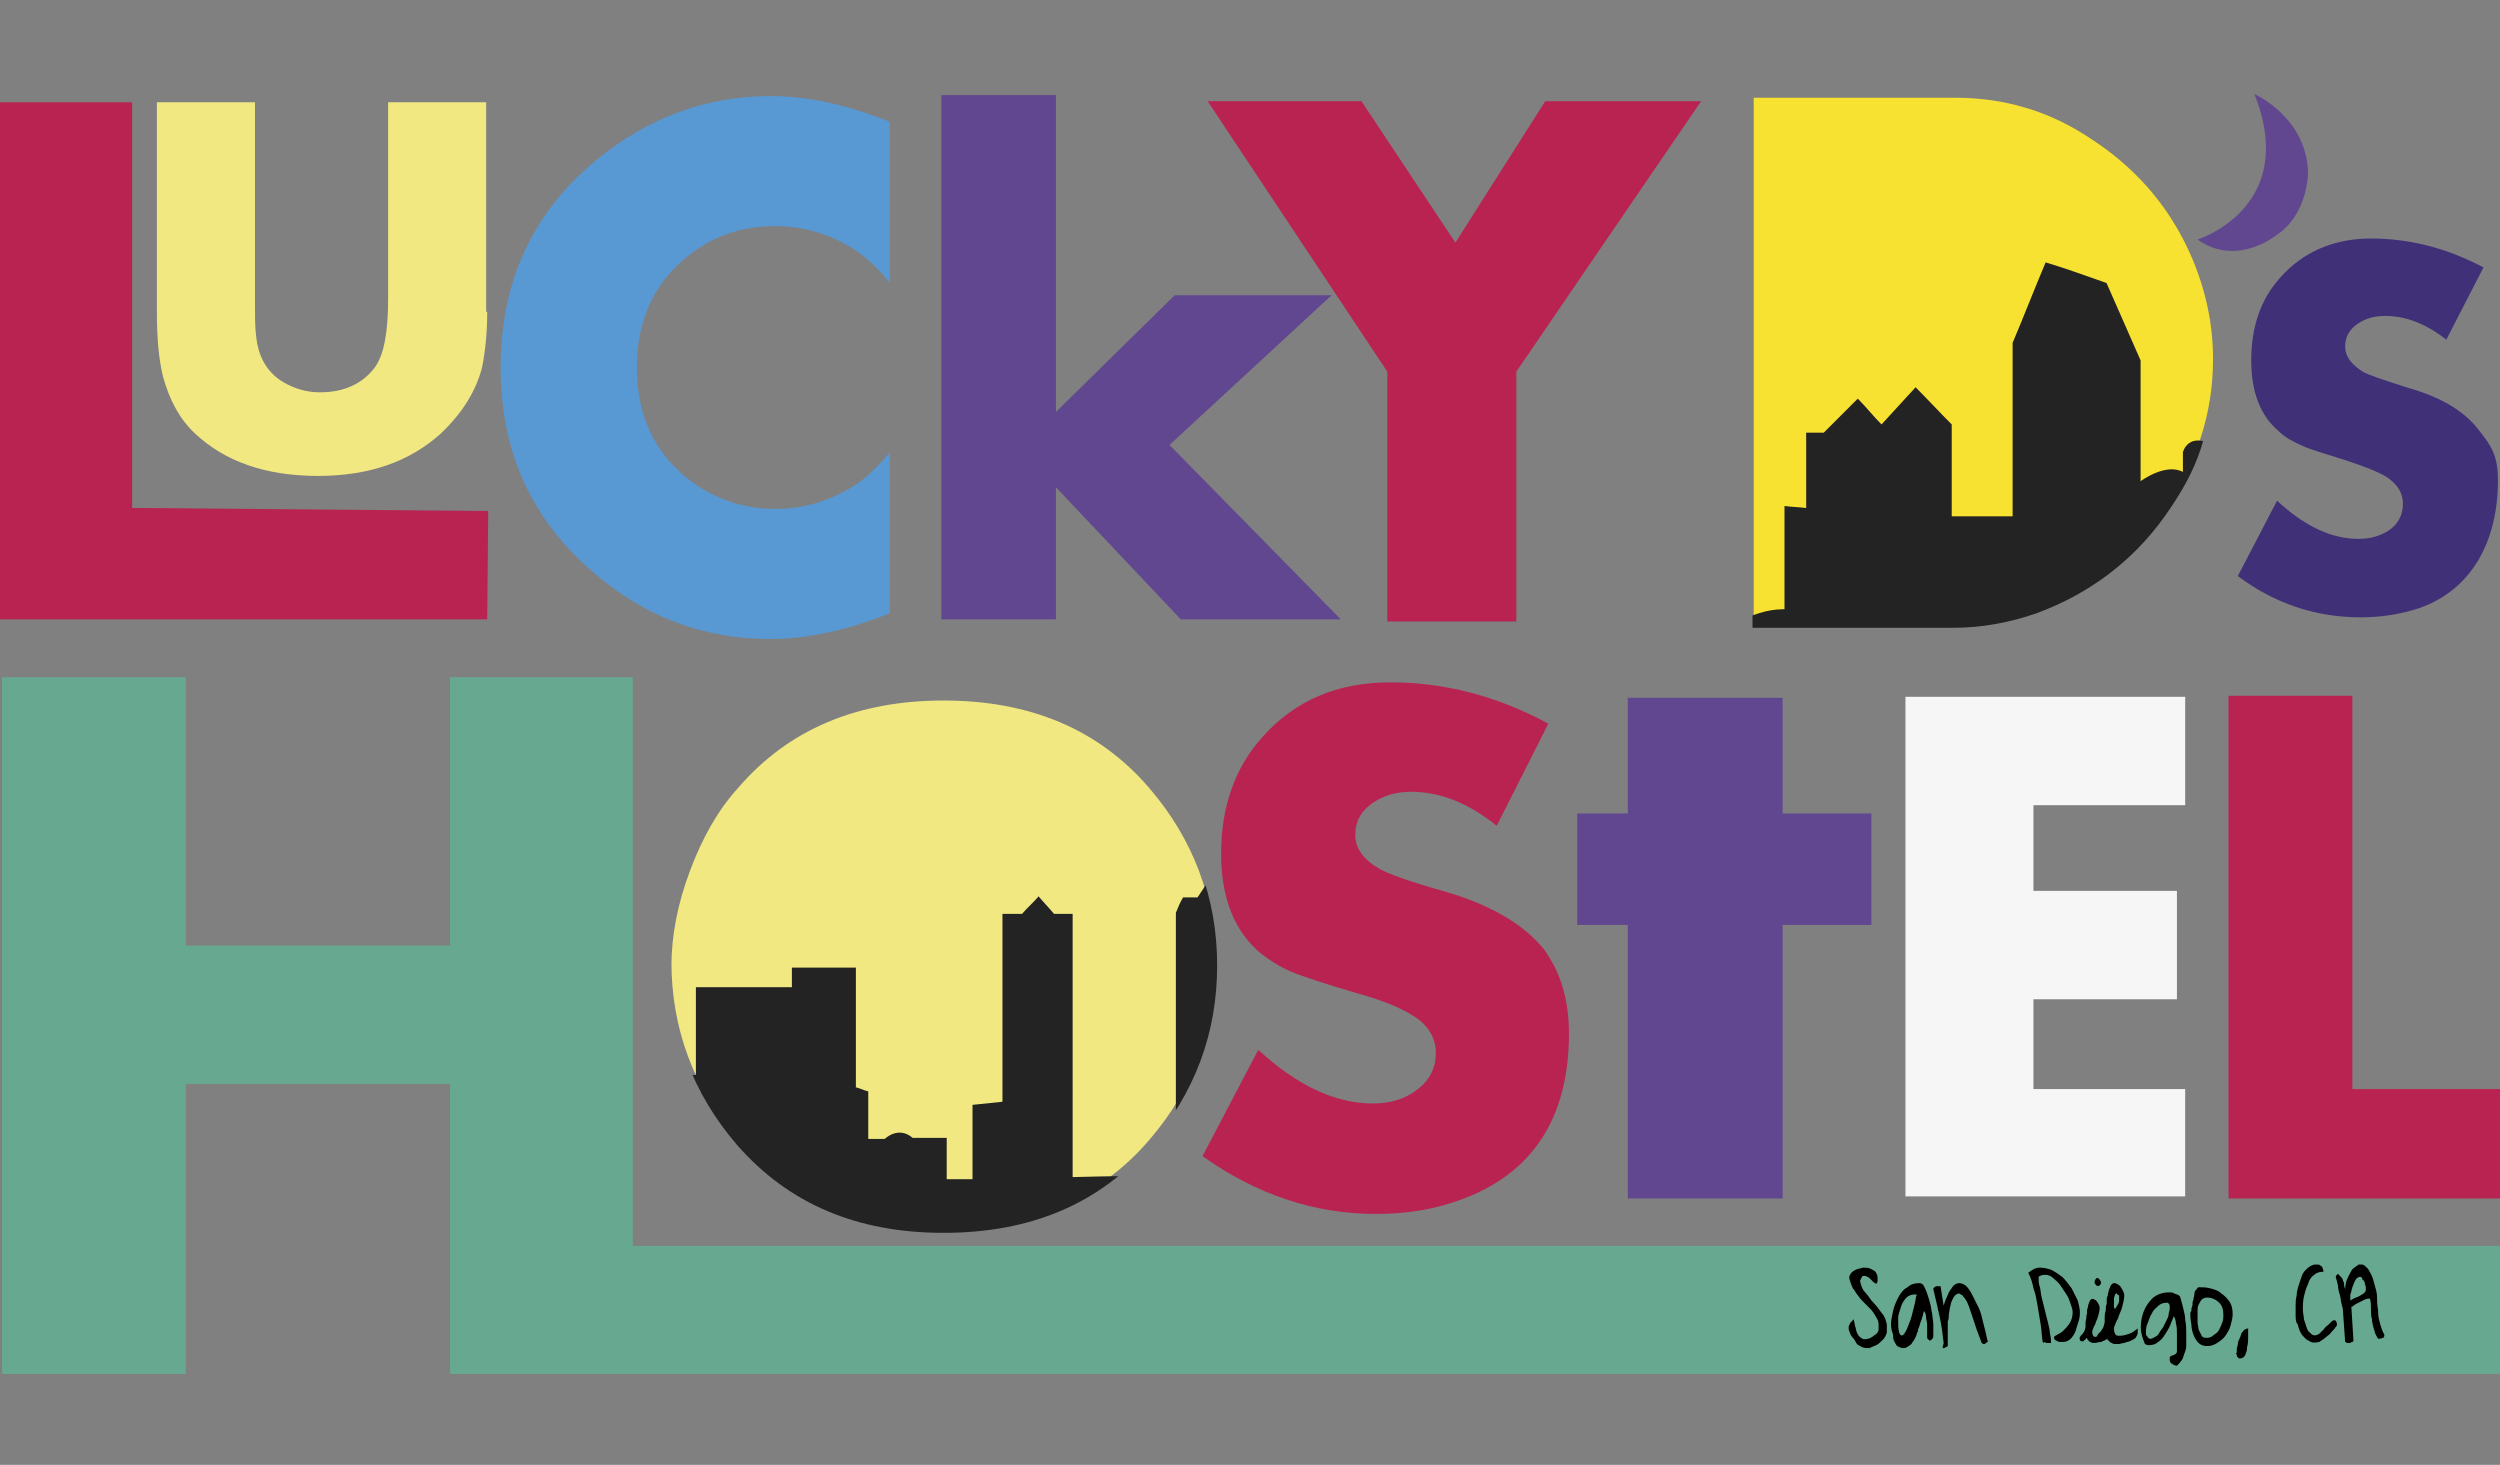 <?xml version="1.0" encoding="utf-8"?>
<!-- Generator: Adobe Illustrator 16.0.0, SVG Export Plug-In . SVG Version: 6.00 Build 0)  -->
<!DOCTYPE svg PUBLIC "-//W3C//DTD SVG 1.1//EN" "http://www.w3.org/Graphics/SVG/1.1/DTD/svg11.dtd">
<svg version="1.1" id="Layer_1" xmlns="http://www.w3.org/2000/svg" xmlns:xlink="http://www.w3.org/1999/xlink" x="0px" y="0px"
	 width="1024px" height="600px" viewBox="0 0 1024 600" enable-background="new 0 0 1024 600" xml:space="preserve">
<rect x="0" y="0" width="1024" height="600" fill="#808080" stroke="none"/>
<path fill="#B92351" d="M199.558,253.705H0V41.886h54.117v166.157l145.863,1.269L199.558,253.705L199.558,253.705z"/>
<path fill="#F1E882" d="M199.558,127.713c0,8.878-0.846,16.489-2.114,22.831c-2.537,9.724-8.033,18.603-16.912,27.059
	c-12.684,11.416-29.172,17.334-50.312,17.334c-21.562,0-38.051-5.919-50.312-17.334c-6.342-5.919-10.57-13.952-13.107-23.253
	c-1.691-6.765-2.537-15.221-2.537-26.636V41.886h40.165v80.753c0,6.342,0,11.416,0.423,14.375
	c0.846,10.147,5.497,17.334,14.375,21.14c3.805,1.691,7.61,2.537,11.838,2.537c9.724,0,17.334-3.382,22.408-10.147
	c3.805-5.074,5.496-14.375,5.496-28.327v-80.33h40.166v85.827L199.558,127.713L199.558,127.713z"/>
<path fill="#5898D3" d="M364.446,251.167c-17.757,7.188-34.246,10.57-49.043,10.57c-26.213,0-49.89-8.456-70.606-25.79
	c-26.636-21.985-39.742-50.312-39.742-85.404s13.106-63.841,39.742-85.404c20.717-16.912,44.393-25.791,71.029-25.791
	c14.375,0,30.863,3.382,48.621,10.57v65.956c-5.073-6.342-10.147-10.993-15.643-14.375c-9.724-5.919-20.294-8.878-31.287-8.878
	c-13.952,0-26.213,4.228-36.783,13.106c-13.106,10.993-19.871,25.79-19.871,44.816c0,19.025,6.765,33.823,19.871,44.816
	c10.57,8.456,22.831,13.106,36.783,13.106c10.993,0,21.562-2.959,31.287-8.879c5.073-2.959,10.57-8.033,15.643-14.375v65.956
	H364.446L364.446,251.167z"/>
<path fill="#F6F6F6" d="M895.049,490.045H780.473V285.414h114.576v44.393H832.9V364.9h58.768v44.393H832.9v36.783h62.148V490.045z"
	/>
<path fill="#B92351" d="M1024,490.891H912.806V284.991h50.735v161.083H1024V490.891L1024,490.891z M642.643,423.244
	c0,35.091-15.221,57.922-45.236,68.491c-10.57,3.806-21.985,5.497-33.824,5.497c-25.367,0-49.043-8.033-71.028-23.679l22.831-43.548
	c16.065,14.798,31.709,21.985,46.932,21.985c6.765,0,12.684-1.69,17.334-5.073c5.494-3.805,8.455-8.879,8.455-15.644
	c0-5.92-2.961-11.415-9.303-15.222c-4.648-2.96-12.261-6.343-23.253-9.302c-13.104-3.806-21.562-6.765-24.944-8.033
	c-5.495-2.113-10.146-5.072-13.951-8.032c-10.992-8.879-16.488-22.83-16.488-41.012c0-19.023,5.496-35.092,16.911-47.775
	c13.104-14.795,30.439-22.406,52.427-22.406c21.984,0,43.547,5.497,64.688,16.912l-21.142,41.855
	c-11.415-9.302-23.253-13.952-35.092-13.952c-5.496,0-10.569,1.271-15.22,4.229c-5.074,3.383-7.61,7.609-7.61,13.528
	c0,5.497,3.382,10.146,10.146,13.951c2.96,1.691,11.838,5.074,27.059,9.304c18.604,5.495,32.133,13.527,40.165,23.677
	C639.26,398.299,642.643,409.714,642.643,423.244L642.643,423.244z"/>
<path fill="#61478F" d="M900.122,98.117c0,0,41.856-13.106,23.254-59.613c0,0,21.985,9.724,21.985,32.978
	c0,0-0.424,16.912-13.107,24.945C932.254,96.426,916.188,109.533,900.122,98.117L900.122,98.117z M549.206,253.705h-65.533
	l-51.157-54.118v54.118h-46.93V38.927h46.93v129.797l48.621-47.775H545.4l-66.378,61.305"/>
<path fill="#B92351" d="M696.76,41.463l-75.68,110.771V254.55h-52.849V152.234L494.666,41.463h62.995l38.475,57.922l36.782-57.922
	H696.76z"/>
<path fill="#61478F" d="M766.521,378.851h-36.36v112.04h-63.419v-112.04h-20.717v-45.659h20.717v-47.354h63.419v47.354h36.36
	V378.851z"/>
<path fill="#67A990" d="M230.844,510.339H1024v52.426H230.844V510.339z"/>
<path fill="#67A990" d="M259.171,562.765h-74.834V443.96H76.103v118.805H0.846V277.381h75.257v109.926h108.234V277.381h74.834
	V562.765L259.171,562.765z"/>
<path d="M757.219,544.585v-0.846c0-0.423,0-0.848,0.423-1.271c0-0.423,0.423-0.846,0.848-1.269l0.846-0.847
	c0,0.847,0.423,1.69,0.423,2.536c0.423,0.848,0.423,2.114,0.846,2.96c0.425,0.847,0.848,1.69,1.69,2.113
	c0.423,0.423,1.269,0.846,2.537,0.423c0.846,0,1.269-0.423,2.114-0.846c0.423-0.423,1.269-0.846,1.688-1.269
	c0.423-0.424,0.847-1.27,0.847-1.69v-2.114c0-1.269-0.424-2.113-1.27-3.383c-0.422-0.845-1.268-2.113-2.113-2.959l-2.537-2.537
	c-0.846-0.846-1.689-1.688-2.535-2.959c-0.847-0.846-1.27-2.114-2.113-2.96c-0.423-0.846-0.846-2.114-1.27-3.382
	c-0.424-1.271,0-2.114,0.424-2.537c0.423-0.846,1.269-1.269,2.112-1.691c0.847-0.423,1.69-0.423,2.959-0.846
	c0.848,0,2.114,0,2.96,0.423c0.848,0.423,1.69,0.848,2.113,1.271c0.423,0.846,0.846,1.269,0.846,2.537v1.269
	c0,0.423,0,0.423-0.423,0.845v0.423c-0.423-0.423-0.846-0.423-1.269-0.845l-1.27-1.269c-0.423-0.423-0.846-0.848-1.269-0.848
	c-0.423-0.423-0.846-0.423-1.27-0.423s-0.847,0-0.847,0.423c-0.423,0.425-0.423,0.848-0.846,1.691
	c0.423,1.69,0.846,3.382,2.114,4.65c1.268,1.268,2.112,2.96,3.382,4.228c1.269,1.271,2.537,2.96,3.383,4.229
	c1.27,1.269,1.691,2.959,2.114,4.648v3.383c-0.423,1.27-0.848,2.113-1.691,2.959c-0.845,0.848-1.689,1.691-2.537,2.114
	c-0.846,0.423-2.111,0.847-2.959,1.271c-1.269,0-2.112,0-2.96-0.423c-0.846-0.425-1.689-0.848-2.111-1.271
	c-0.424-0.846-0.848-1.269-1.271-2.114C757.642,546.698,757.642,545.431,757.219,544.585L757.219,544.585z M774.554,542.471
	c0-1.689,0.423-3.383,0.847-5.496c0.423-2.112,1.269-3.806,2.112-5.494c0.848-1.691,2.114-3.385,3.808-4.229
	c1.268-1.269,2.959-1.69,5.071-1.69c0.425,0,1.271,0.424,1.69,1.27c0.423,0.846,0.846,1.691,1.269,2.96
	c0.425,1.269,0.848,2.536,1.271,4.229c0.423,1.27,0.423,2.961,0.846,4.229c0,1.269,0.423,2.959,0.423,4.229v5.072
	c0,0.423-0.423,0.848-0.846,1.271s-0.846,0.423-0.846,0c-0.423,0-0.848-0.423-0.848-1.271v-2.111v-2.961
	c0-0.847-0.423-2.113-0.423-2.96c0-0.846-0.423-2.112-0.845-2.535c0,0.423-0.423,0.846-0.423,1.689
	c-0.423,0.846-0.423,1.69-0.846,2.536c-0.425,0.846-0.425,1.691-0.848,2.537s-0.423,1.269-0.423,1.69
	c-0.423,0.424-0.423,1.269-0.846,2.112c-0.423,0.845-0.846,1.691-1.271,2.114c-0.423,0.846-0.846,1.269-1.689,1.69
	c-0.422,0.424-1.27,0.847-2.113,0.847s-1.689-0.423-2.537-0.847c-0.423-0.424-0.846-1.27-1.269-2.113
	c-0.423-0.846-0.423-1.691-0.423-2.537C774.553,544.162,774.553,543.316,774.554,542.471L774.554,542.471z M777.513,542.471
	c0,2.537,0.423,3.807,0.848,4.229c0.423,0.423,0.846,0.423,1.269,0s1.27-1.69,1.691-2.959c0.422-1.271,1.268-2.96,1.688-4.65
	l1.271-5.074c0.423-1.688,0.423-2.959,0.846-3.805h-0.846c-1.271,0-2.537,0.423-3.383,1.271c-0.847,0.846-1.69,2.111-2.113,3.382
	c-0.423,1.269-0.848,2.537-1.271,4.229V542.471L777.513,542.471z M796.115,550.081c-0.423-3.806-0.847-7.188-1.69-10.992
	c-0.846-3.806-1.689-7.61-2.537-10.993c0-0.423,0-0.423,0.423-0.846c0.425,0,0.425-0.423,0.848-0.423h1.689l1.27,8.033
	c0-0.423,0.423-1.271,0.846-2.536c0.423-0.846,0.846-2.114,1.27-2.96c0.424-0.848,1.27-1.691,1.69-2.537
	c0.846-0.845,1.691-1.27,2.536-1.27c0.846,0,2.114,0.425,2.96,1.27c0.846,0.846,1.691,2.114,2.537,3.806l2.536,5.073
	c0.846,1.691,1.269,3.806,1.689,5.496l1.271,5.074c0.423,1.688,0.423,2.536,0.846,3.382c-0.423,0-0.846,0.423-0.846,0.423
	c-0.423,0.423-0.423,0.423-0.847,0.423s-0.424,0-0.847-0.423s-0.423-1.269-0.846-2.114c-0.423-1.269-0.847-2.113-1.271-3.382
	l-1.268-3.806l-1.27-3.807c-0.424-1.269-0.847-2.537-1.27-3.383s-0.846-1.689-1.691-2.536c-0.423-0.846-1.269-0.846-1.688-1.269
	c-0.423,0-1.271,0.423-1.691,0.846s-0.846,1.271-1.269,2.113c-0.423,0.846-0.423,1.689-0.846,2.96c0,0.846-0.424,2.114-0.424,2.96
	c0,0.845,0,1.689-0.424,2.536v10.146c0,0-0.423,0.423-0.846,0.423c-0.423,0.425-0.846,0.425-0.846,0.425s-0.422,0-0.422-0.425
	C796.115,550.504,796.115,550.081,796.115,550.081L796.115,550.081z M836.703,549.658c-0.422-2.114-0.422-4.65-0.845-7.188
	l-1.271-7.608c-0.423-2.536-0.846-5.073-1.689-7.188c-0.425-2.536-1.271-4.648-2.114-6.342c1.689-1.269,2.96-2.114,4.65-2.114
	c1.689,0,3.383,0.423,4.649,0.848c1.691,0.846,2.96,1.689,4.65,2.96c1.269,1.269,2.537,2.959,3.806,4.648l2.536,5.073
	c0.423,1.691,0.846,3.383,0.846,4.651c0,0.846,0,2.111-0.423,3.382c-0.423,1.269-0.845,2.96-1.269,4.229
	c-0.422,1.27-1.27,2.536-2.113,3.382c-0.845,0.848-2.114,1.271-2.96,1.271h-1.27c-0.423,0-0.846,0-1.269-0.423
	c-0.423,0-0.846-0.423-0.846-0.423c-0.423-0.423-0.423-0.423-0.423-1.271c0,0,0.423-0.423,1.269-0.846s1.69-0.845,2.536-1.69
	c0.846-0.845,1.69-1.689,2.537-2.96c0.846-1.269,1.269-2.959,1.269-4.648c0-0.848-0.423-2.114-0.846-3.384s-0.846-2.535-1.691-3.806
	l-2.536-3.806c-0.846-1.27-2.112-2.113-2.959-2.959c-0.847-0.848-2.113-1.271-2.96-1.271c-0.846,0-2.112,0-2.959,0.848
	c0,1.269,0,2.536,0.424,3.805c0.423,1.269,0.423,2.96,0.846,4.651l1.268,5.071l1.271,5.073c0.423,1.691,0.846,3.383,0.846,4.65
	c0.423,1.689,0.423,2.537,0.423,3.806h-1.689c-0.422,0-0.422,0-0.847-0.423C837.127,550.081,836.704,550.081,836.703,549.658
	L836.703,549.658z M858.688,547.544c0.425-0.423,0.425-0.846,0.848-1.269l0.846-0.847c0.423-0.423,0.423-0.846,0.846-1.269
	c0.425-0.423,0.425-1.27,0.848-2.537v-1.69c0-0.847,0-2.112,0.423-2.959c0-1.27,0-2.113,0.423-2.961v-1.688
	c0-0.423,0-0.846,0.423-1.691c0-0.846,0.423-1.689,0.423-2.112c0.423-0.848,0.423-1.271,0.847-2.114
	c0.423-0.423,0.846-0.848,1.269-0.848s0.846,0,1.269,0.425c0.425,0,0.848,0.423,1.271,0.846c0.846,1.269,1.689,2.537,1.689,3.806
	c0,1.271-0.423,2.959-0.846,4.65s-1.269,2.96-1.689,4.65c-0.848,1.269-1.271,2.96-1.691,3.806c0,0.846,0,1.691,0.423,2.536
	c0.423,0.846,0.847,0.846,2.114,0.846s2.537-0.423,3.805-0.846c1.271-0.422,2.114-1.27,3.383-2.113v1.691
	c0,0.845-0.423,1.268-0.846,2.111c-0.423,0.425-1.269,0.848-2.114,1.271c-0.845,0.423-1.688,0.423-2.536,0.846
	c-0.846,0-1.689,0.423-2.112,0.423h-1.691c-0.423,0-0.846,0-1.268-0.423c-0.425,0-0.847-0.423-1.271-0.846
	c-0.423-0.423-0.846-0.846-0.846-1.691l-0.846,0.848c0,0.423-0.424,0.423-0.424,0.423l-0.424,0.423c0,0-0.423,0.423-0.846,0.423
	s-0.846,0-1.269-0.423C858.688,548.39,858.688,548.39,858.688,547.544L858.688,547.544z M867.145,529.787
	c-0.423,0-0.423,0-0.846,0.423c0,0.423-0.423,1.269-0.423,1.691v3.382c0,0.423,0,0.423,0.423,0.846c0,0,0.423-0.423,0.846-1.269
	c0.425-0.848,0.848-1.271,0.848-2.114v-2.113C867.145,530.21,867.145,530.21,867.145,529.787z M888.707,556.423
	c0-0.423,0-0.846,0.423-0.846c0.423-0.423,0.423-0.423,0.846-0.423c0.425,0,0.848-0.423,0.848-0.423
	c0.423,0,0.423-0.425,0.845-0.848v-3.382v-4.229c0-1.27,0-2.959-0.423-4.229c0-1.269-0.423-2.114-0.845-2.959
	c-0.425,1.269-1.271,2.959-1.691,4.229c-0.846,1.689-1.691,2.959-2.537,4.228c-0.846,1.271-2.113,2.114-3.382,2.96
	c-1.271,0.423-2.96,0.846-4.229,0c-0.846-2.114-1.688-4.229-1.688-6.765c0-2.537,0.422-4.65,1.268-6.767
	c0.848-2.113,2.114-3.806,3.808-5.496c1.689-1.269,3.805-2.112,6.342-2.112h0.846c0.423,0,0.848,0,1.271,0.423
	c0.423,0,0.845,0.423,1.268,0.423s0.846,0.423,1.27,0.846c0.424,1.271,0.847,2.959,1.27,4.65s0.846,3.383,0.846,5.073
	c0.423,1.689,0.423,3.806,0.423,5.496v5.072c0,1.69-0.846,2.959-1.269,4.65c-0.423,1.269-1.69,2.537-2.537,3.383
	c-0.845,0-1.688-0.423-2.112-0.846C888.707,558.114,888.707,557.269,888.707,556.423z M878.982,545.008v1.27
	c0,0.423,0,0.846,0.423,0.846c0,0.423,0.423,0.423,0.423,0.846c0.423,0,0.423,0.423,0.846,0.423c0.846,0,1.271-0.423,2.114-0.846
	s1.269-0.846,1.688-1.688c0.425-0.848,1.271-1.691,1.691-2.537l1.269-2.537c0.425-0.848,0.848-1.69,0.848-2.536
	s0.423-1.271,0.423-2.114v-0.423v-0.846c0-0.423,0-0.423-0.423-0.848c0-0.423-0.423-0.423-0.848-0.423
	c-1.269,0-2.535,0.423-3.382,1.271c-0.846,0.846-2.113,1.689-2.537,2.96c-0.846,1.269-1.269,2.536-1.689,3.805
	C879.405,542.471,878.982,543.739,878.982,545.008L878.982,545.008z M897.163,538.243c0-0.423,0-0.847,0.423-1.271
	c0-0.846,0-1.269,0.423-2.112c0-0.848,0-1.691,0.423-2.536c0-0.848,0.422-1.691,0.422-2.537s0.425-1.271,0.848-1.691
	s0.423-0.846,0.846-0.846c1.691,0,2.96,0,4.651,0.423c1.688,0.423,3.382,0.846,4.648,2.114c1.271,0.846,2.536,2.114,3.382,3.382
	c0.848,1.269,1.271,2.96,1.271,5.074c0,1.688-0.423,2.959-0.846,4.648c-0.425,1.691-1.271,2.961-2.113,4.229
	c-0.846,1.269-2.114,2.114-3.383,2.96c-1.271,0.846-2.536,1.269-4.229,1.269c-1.269,0-2.537-0.423-3.383-1.269
	s-1.691-2.114-2.113-3.383c-0.423-1.27-0.846-2.536-0.846-4.229C897.163,540.356,897.163,539.088,897.163,538.243L897.163,538.243z
	 M900.122,539.511v2.114c0,0.846,0.423,2.114,0.423,2.96l1.271,2.536c0.423,0.846,1.269,0.846,2.112,0.846
	c1.27,0,2.113-0.423,2.959-1.269c0.848-0.423,1.691-1.27,2.114-2.113s0.846-1.689,1.269-2.96c0.425-0.846,0.425-2.114,0.425-2.959
	c0-2.114-0.425-3.806-1.691-5.074c-1.269-1.268-2.96-2.111-5.073-2.111c-0.846,0-1.689,0.423-2.113,0.846
	c-0.424,0.422-0.847,1.268-1.27,2.113c-0.423,0.845-0.423,1.689-0.423,2.535L900.122,539.511L900.122,539.511z M916.188,553.886
	v-1.269c0-0.845,0.425-1.27,0.425-2.113s0.423-1.689,0.846-2.537c0.423-0.846,0.423-1.689,0.846-2.111
	c0.423-0.425,0.847-1.271,1.27-1.271c0.423-0.423,0.846-0.423,1.269-0.423v3.382c0,1.271,0,2.537-0.423,4.229
	c0,1.268-0.423,2.535-0.846,3.382c-0.423,0.846-1.27,1.269-2.113,1.269c-0.423,0-0.423,0-0.846-0.423c0,0-0.423-0.423-0.423-0.846
	s0-0.423-0.424-0.847C916.188,554.309,916.188,553.886,916.188,553.886L916.188,553.886z M940.287,538.666v-3.806
	c0-1.271,0-2.536,0.423-4.229c0-1.269,0.423-2.96,0.846-4.229l1.271-3.807c0.423-1.269,1.269-2.112,2.113-2.96
	c0.846-0.845,1.689-1.268,2.959-1.688h1.27c0.423,0,0.846,0,1.27,0.423c0.424,0.422,0.847,0.422,0.847,0.845
	s0.423,0.846,0.423,1.691c-1.691,0-2.96,0.423-3.807,1.269c-1.27,0.846-2.113,2.114-2.535,3.805
	c-0.848,1.691-1.271,3.384-1.691,5.074c-0.423,2.113-0.423,3.805-0.423,5.496c0,1.269,0.423,2.536,0.423,3.805l1.271,3.808
	c0.422,1.269,1.269,1.689,2.111,2.535c0.848,0.424,1.691,0.424,2.96-0.424l1.691-1.688c0.423-0.423,0.846-1.271,1.689-1.691
	l1.27-1.269c0.423-0.423,0.846-0.847,1.27-0.847c0.422,0,0.847,0,0.847,0.424c0.423,0.423,0.423,0.846,0.423,1.689
	c-0.423,0.423-0.848,1.271-1.691,2.114s-1.269,1.689-2.112,2.113c-0.847,0.846-1.69,1.269-2.113,1.689
	c-0.847,0.423-1.271,0.847-1.271,0.847c-1.689,0.424-2.96,0.424-4.229-0.424c-1.27-0.423-2.113-1.689-2.959-2.536
	c-0.847-1.269-1.27-2.535-1.691-4.229C940.287,541.625,940.287,539.934,940.287,538.666L940.287,538.666z M959.736,537.82
	c0-0.423,0-1.691-0.424-2.96c-0.424-1.271-0.424-2.536-0.847-4.229c-0.423-1.269-0.846-2.96-0.846-4.229
	c-0.423-1.27-0.423-2.113-0.847-2.959V522.6l0.847-0.846l1.269,1.271c0.424,0.423,0.848,1.269,0.848,1.689
	c0.422,0.423,0.422,1.27,0.422,1.69c0,0.846,0.423,1.269,0.423,1.689c0-2.536,0.846-4.648,2.114-6.765
	c0.423-0.846,0.846-1.691,1.689-2.113c0.423-0.423,1.271-0.846,1.691-1.269h1.688c0.848,0.423,1.271,0.846,2.114,1.688
	c0.846,1.271,1.691,2.96,2.114,4.229c0.423,1.689,0.845,2.959,1.269,4.648c0.422,1.691,0.422,2.96,0.422,4.65
	c0,1.691,0.424,2.96,0.424,4.651c0,1.689,0.424,2.959,0.847,4.648c0.423,1.271,0.846,2.96,1.69,4.229c0,0.423,0,0.846-0.424,1.269
	c-0.423,0-0.846,0.423-2.113,0.423c-0.846-1.269-1.27-2.111-1.689-3.805c-0.423-1.27-0.846-2.96-0.846-4.229
	c-0.424-1.268-0.424-2.959-0.424-4.228c0-1.27,0-2.96-0.424-4.229c-0.423,0-1.269,0-2.112,0.424l-2.536,1.268
	c-0.848,0.423-1.691,0.846-2.114,1.269c-0.423,0.425-0.846,0.425-0.846,0.425l0.846,13.527c0,0.423,0,0.848-0.423,0.848
	s-0.846,0.423-0.846,0.423h-1.271c-0.423,0-0.423-0.423-0.846-0.423L959.736,537.82L959.736,537.82z M966.5,523.021
	c-0.422,0-1.268,0.424-1.689,1.27c-0.423,0.846-0.847,1.689-1.27,2.959c-0.423,1.269-0.423,2.114-0.846,2.96v2.536
	c0.423-0.422,0.846-0.422,1.269-0.845c0.847-0.423,1.269-0.423,2.114-0.848c0.845-0.423,1.268-0.846,2.113-1.269
	c0.423-0.423,0.846-0.846,0.846-1.271v-1.269c0-0.423-0.423-1.269-0.423-1.691c0-0.422-0.423-1.268-0.848-1.268
	C967.346,523.021,967.346,523.021,966.5,523.021L966.5,523.021z"/>
<g>
	<g>
		<g>
			<defs>
				<path id="SVGID_1_" d="M498.009,393.803c0,27.771-9.257,52.174-27.347,73.212c-20.619,23.983-48.808,35.765-84.153,35.765
					c-35.344,0-63.113-11.781-84.151-35.765c-18.093-21.038-27.349-45.441-27.349-73.212c0-12.623,2.524-25.666,7.574-39.128
					c5.048-13.465,11.36-24.826,19.775-34.082c20.617-23.984,48.807-35.765,84.151-35.765s63.534,11.781,84.153,35.765
					C488.752,341.629,498.009,366.032,498.009,393.803z"/>
			</defs>
			<clipPath id="SVGID_2_">
				<use xlink:href="#SVGID_1_"  overflow="visible"/>
			</clipPath>
			<path clip-path="url(#SVGID_2_)" fill="#F1E882" d="M498.009,395.907c0,27.77-9.257,52.173-27.347,73.211
				c-20.619,23.983-48.808,35.765-84.153,35.765c-35.344,0-63.113-11.781-84.151-35.765c-18.093-21.04-27.349-45.441-27.349-73.211
				c0-12.624,2.524-25.667,7.574-39.132c5.048-13.462,11.36-24.822,19.775-34.081c20.617-23.983,48.807-35.764,84.151-35.764
				s63.534,11.781,84.153,35.764C488.752,343.732,498.009,368.137,498.009,395.907z"/>
		</g>
	</g>
</g>
<g>
	<path fill="#403078" d="M1023.154,196.627c0,24.945-10.569,44.816-32.133,52.426c-7.609,2.537-15.645,3.805-24.101,3.805
		c-18.18,0-35.091-5.497-50.312-16.912l16.064-30.864c11.415,10.57,22.407,15.643,33.4,15.643c5.072,0,8.878-1.268,12.261-3.382
		c3.805-2.537,5.919-6.342,5.919-10.993c0-4.228-2.114-8.033-6.765-10.992c-3.384-2.114-8.879-4.228-16.489-6.765
		c-9.301-2.959-15.221-4.651-17.757-5.919c-3.806-1.691-7.188-3.382-9.727-5.919c-7.608-6.342-11.413-16.066-11.413-29.172
		c0-13.529,3.805-24.945,11.838-33.823c9.302-10.57,21.983-16.066,37.205-16.066c15.645,0,30.862,3.805,46.084,11.838
		l-15.222,29.595c-8.033-6.342-16.487-9.724-24.942-9.724c-4.229,0-7.61,0.846-10.992,2.959c-3.808,2.537-5.497,5.497-5.497,9.724
		c0,3.805,2.537,7.188,7.188,10.147c2.114,1.269,8.456,3.382,19.025,6.765c13.529,3.805,22.831,9.725,28.327,16.912
		C1020.617,182.675,1023.154,186.903,1023.154,196.627L1023.154,196.627z"/>
</g>
<g>
	<g>
		<path id="c" fill="#F7E131" d="M906.464,146.994c0,22.408-6.765,43.125-20.294,62.15c-13.529,19.024-30.863,32.132-51.58,39.742
			c-10.993,3.805-22.408,5.919-33.823,5.919h-82.442V40.028h82.442c20.294,0,38.896,5.497,55.81,16.912
			c16.912,10.993,30.019,25.368,38.896,43.547C902.659,115.285,906.464,130.929,906.464,146.994z"/>
	</g>
</g>
<path d="M851.793,547.896c0.305-0.308,0.305-0.61,0.61-0.915l0.608-0.61c0.307-0.305,0.307-0.61,0.609-0.915
	c0.306-0.305,0.306-0.915,0.61-1.831v-1.22c0-0.61,0-1.525,0.306-2.136c0-0.915,0-1.525,0.305-2.138v-1.22
	c0-0.305,0-0.61,0.308-1.221c0-0.61,0.305-1.221,0.305-1.525c0.306-0.61,0.306-0.915,0.609-1.523c0.306-0.308,0.608-0.61,0.916-0.61
	c0.305,0,0.608,0,0.915,0.305c0.305,0,0.608,0.308,0.913,0.61c0.61,0.916,1.223,1.831,1.223,2.746c0,0.916-0.307,2.136-0.61,3.354
	c-0.305,1.222-0.915,2.138-1.221,3.355c-0.609,0.915-0.915,2.136-1.22,2.746c0,0.607,0,1.22,0.305,1.829
	c0.306,0.608,0.61,0.608,1.523,0.608c0.916,0,1.831-0.305,2.746-0.608c0.915-0.305,1.525-0.914,2.44-1.524v1.221
	c0,0.609-0.305,0.914-0.61,1.524c-0.305,0.306-0.915,0.608-1.523,0.916c-0.61,0.305-1.222,0.305-1.83,0.608
	c-0.61,0-1.223,0.307-1.525,0.307h-1.221c-0.307,0-0.61,0-0.915-0.307c-0.307,0-0.609-0.306-0.915-0.608
	c-0.305-0.308-0.61-0.61-0.61-1.223l-0.608,0.61c0,0.305-0.307,0.305-0.307,0.305l-0.306,0.308c0,0-0.305,0.305-0.609,0.305
	c-0.306,0-0.608,0-0.916-0.305C851.793,548.506,851.793,548.506,851.793,547.896L851.793,547.896z M859.238,523.469
	c0,0-0.268-0.277-0.848,0.423c-0.58,0.702-0.423,1.271-0.423,1.691c0,0,0.989,1.949,2.114,0.845c1.125-1.104,0-2.113,0-2.113
	C860.031,523.875,859.238,523.469,859.238,523.469z"/>
<g>
	<g>
		<g>
			<defs>
				<path id="SVGID_3_" d="M498.548,395.469c0,27.904-9.302,52.426-27.479,73.565c-20.719,24.1-49.044,35.938-84.56,35.938
					c-35.515,0-63.418-11.838-84.558-35.938c-18.18-21.14-27.48-45.661-27.48-73.565c0-12.684,2.536-25.79,7.609-39.317
					c5.072-13.529,11.415-24.945,19.871-34.246c20.717-24.1,49.043-35.938,84.558-35.938s63.841,11.838,84.56,35.938
					C489.246,343.043,498.548,367.564,498.548,395.469z"/>
			</defs>
			<clipPath id="SVGID_4_">
				<use xlink:href="#SVGID_3_"  overflow="visible"/>
			</clipPath>
			<g clip-path="url(#SVGID_4_)">
				<path fill="#232323" d="M-377.475,497.784v-70.186c0,0,3.805-5.494,10.992,0c0,0,5.074,2.537,5.919-2.534
					c0,0,5.496-6.344,7.61,0v13.95c1.691,0.425,3.805,0.847,5.496,1.27v21.985c0,0,21.562,7.608,25.367,8.031
					c1.269,0,2.114,0.423,3.383,0.423c0,6.344-1.269,14.8,0,20.719c0.845,5.071,1.268,5.071,6.342,5.071
					c3.805,0,8.033-0.846,11.415-2.112c6.765-2.536,11.416-5.073,19.449-5.073v-42.279c2.959,0.423,5.919,0.423,8.878,0.848v-30.863
					h7.188l13.952-13.952c2.959,3.382,6.342,7.188,9.301,10.569l13.952-15.223c4.651,5.074,9.724,10.147,14.375,15.223v37.206
					h24.522V380.25c4.65-10.992,8.878-21.985,13.529-32.978c8.033,2.535,16.066,5.494,24.521,8.031l13.952,31.709v49.469
					c0,0,10.147-7.61,17.334-3.808v-8.032c0,0,2.114-9.302,13.952-2.112v11.837c0,0,8.456-1.691,8.879,5.496v15.644
					c0,0,5.073-3.805,5.919,1.691v-82.021c5.919-16.912,12.261-34.246,18.18-51.158c9.724,2.962,19.448,6.345,28.75,9.304
					c4.228,14.798,8.033,29.596,12.261,44.394v65.532h30.018v30.439c4.228,0,8.456,0.424,12.684,0.424v-22.83
					c8.033,0.423,16.066,0.423,23.676,0.846c0,3.382-0.423,7.188,0,10.569c0.846,5.919,0.423,5.072,6.342,2.96v-48.621h55.386
					v40.165h7.188v-15.646c0,0,13.106-15.643,42.279-14.375v21.562h6.766c7.609-3.805,15.643-7.61,23.253-11.415v-30.441
					c0,0,21.985-9.301,64.264,1.691v26.636l16.489,5.073h28.75v-35.938h39.318v-8.031h26.213v49.044
					c1.691,0.423,3.383,1.268,5.074,1.688v19.449h6.765c0,0,5.495-5.497,11.416-0.423h13.952v16.911h10.569v-30.44
					c4.229-0.423,8.033-0.846,12.261-1.269v-76.948h8.033c2.113-2.537,4.65-4.65,6.767-7.188c2.112,2.537,4.228,4.65,6.342,7.188
					h7.608V482.14c13.952-0.423,27.904-0.423,42.279-0.846V373.906c0.846-2.114,1.69-4.229,2.959-6.342h5.919l5.073-7.61
					c1.27,1.689,2.537,3.806,3.806,5.496c3.807,3.806,7.188,8.033,10.992,11.839v132.756H-376.63
					C-377.475,507.509-377.475,502.857-377.475,497.784L-377.475,497.784z"/>
			</g>
		</g>
	</g>
</g>
<g>
	<g>
		<defs>
			<path id="SVGID_5_" d="M905.964,149.328c0.286,27.672-5.765,43.125-19.294,62.15c-13.529,19.024-31.863,32.132-52.58,39.741
				c-10.993,3.805-22.408,5.92-33.823,5.92h-82.442V42.362h82.442c20.294,0,38.896,5.497,55.81,16.912
				c16.912,10.993,30.019,25.368,38.896,43.547C902.159,117.619,905.764,133.264,905.964,149.328z"/>
		</defs>
		<clipPath id="SVGID_6_">
			<use xlink:href="#SVGID_5_"  overflow="visible"/>
		</clipPath>
		<g clip-path="url(#SVGID_6_)">
			<path fill="#232323" d="M631.995,257.139v-70.183c0,0,3.806-5.497,11.416,0c0,0,5.073,2.537,6.342-2.537c0,0,5.496-6.342,8.033,0
				v13.952c1.688,0.422,3.805,0.845,5.496,1.269v21.984c0,0,21.983,7.61,26.213,8.033c1.269,0,2.114,0.423,3.382,0.423
				c0,6.342-1.268,14.798,0,21.141c0.846,5.072,1.271,5.072,6.766,5.495c3.807,0,8.032-0.845,11.415-2.114
				c7.188-2.537,11.839-5.074,19.871-5.074V207.25c2.959,0.423,5.919,0.423,8.879,0.847v-30.864h7.188l13.952-13.952
				c3.382,3.382,6.342,7.188,9.724,10.57l13.952-15.222c5.073,5.074,9.725,10.147,14.798,15.222v37.628h24.944v-71.029
				c4.649-10.992,8.879-21.985,13.527-32.978c8.456,2.536,16.489,5.495,24.945,8.455l13.951,31.71v49.467
				c0,0,10.146-7.61,17.335-3.806v-8.032c0,0,2.114-9.302,13.952-2.114v11.838c0,0,8.456-2.114,8.879,5.919v15.643
				c0,0,5.073-3.805,6.342,1.691v-82.444c6.342-16.911,12.263-34.246,18.604-51.157c9.725,2.959,19.447,6.342,29.596,9.301
				c4.229,14.798,8.456,29.595,12.261,44.393v65.956h30.44v30.441c4.229,0.422,8.879,0.422,13.104,0.846v-22.83
				c8.033,0.423,16.066,0.423,24.522,0.846c0,3.383-0.423,7.188,0,10.57c0.846,5.919,0.423,5.073,6.342,2.959V178.5h56.654v40.166
				h7.188v-15.644c0,0,13.529-15.644,43.124-14.375v21.562h6.768c8.032-3.805,15.643-7.609,23.676-11.416v-30.44
				c0,0,22.831-9.302,65.533,1.69v26.637c5.496,1.69,11.415,3.382,16.911,5.072h29.596v-35.936h40.588v-5.919
				c8.456,0.423,16.911,0.423,25.367,0.845v43.548c1.689,1.691,3.806,2.959,5.496,4.229v19.025c2.112-0.423,4.649-0.423,6.765-0.846
				c0,0,3.383-7.61,10.57-1.691c5.071,0.424,9.724,0.846,14.797,1.269v18.18h10.568v-30.44c4.229-0.424,8.456-0.847,12.263-1.27
				v-74.834h8.879c2.113-4.651,4.648-8.878,6.765-13.529l6.342,11.416c2.114,0.424,4.65,0.424,6.767,0.847v107.389
				c14.375-0.424,28.75-0.424,43.125-0.846v-107.39c0.846-2.113,1.688-4.228,2.959-6.342h6.342l5.074-7.609
				c1.269,1.69,2.536,3.805,3.805,5.495c3.807,3.806,7.61,8.033,11.415,11.839v132.755H630.729
				C631.996,266.864,631.996,262.212,631.995,257.139L631.995,257.139z"/>
		</g>
	</g>
</g>
</svg>
